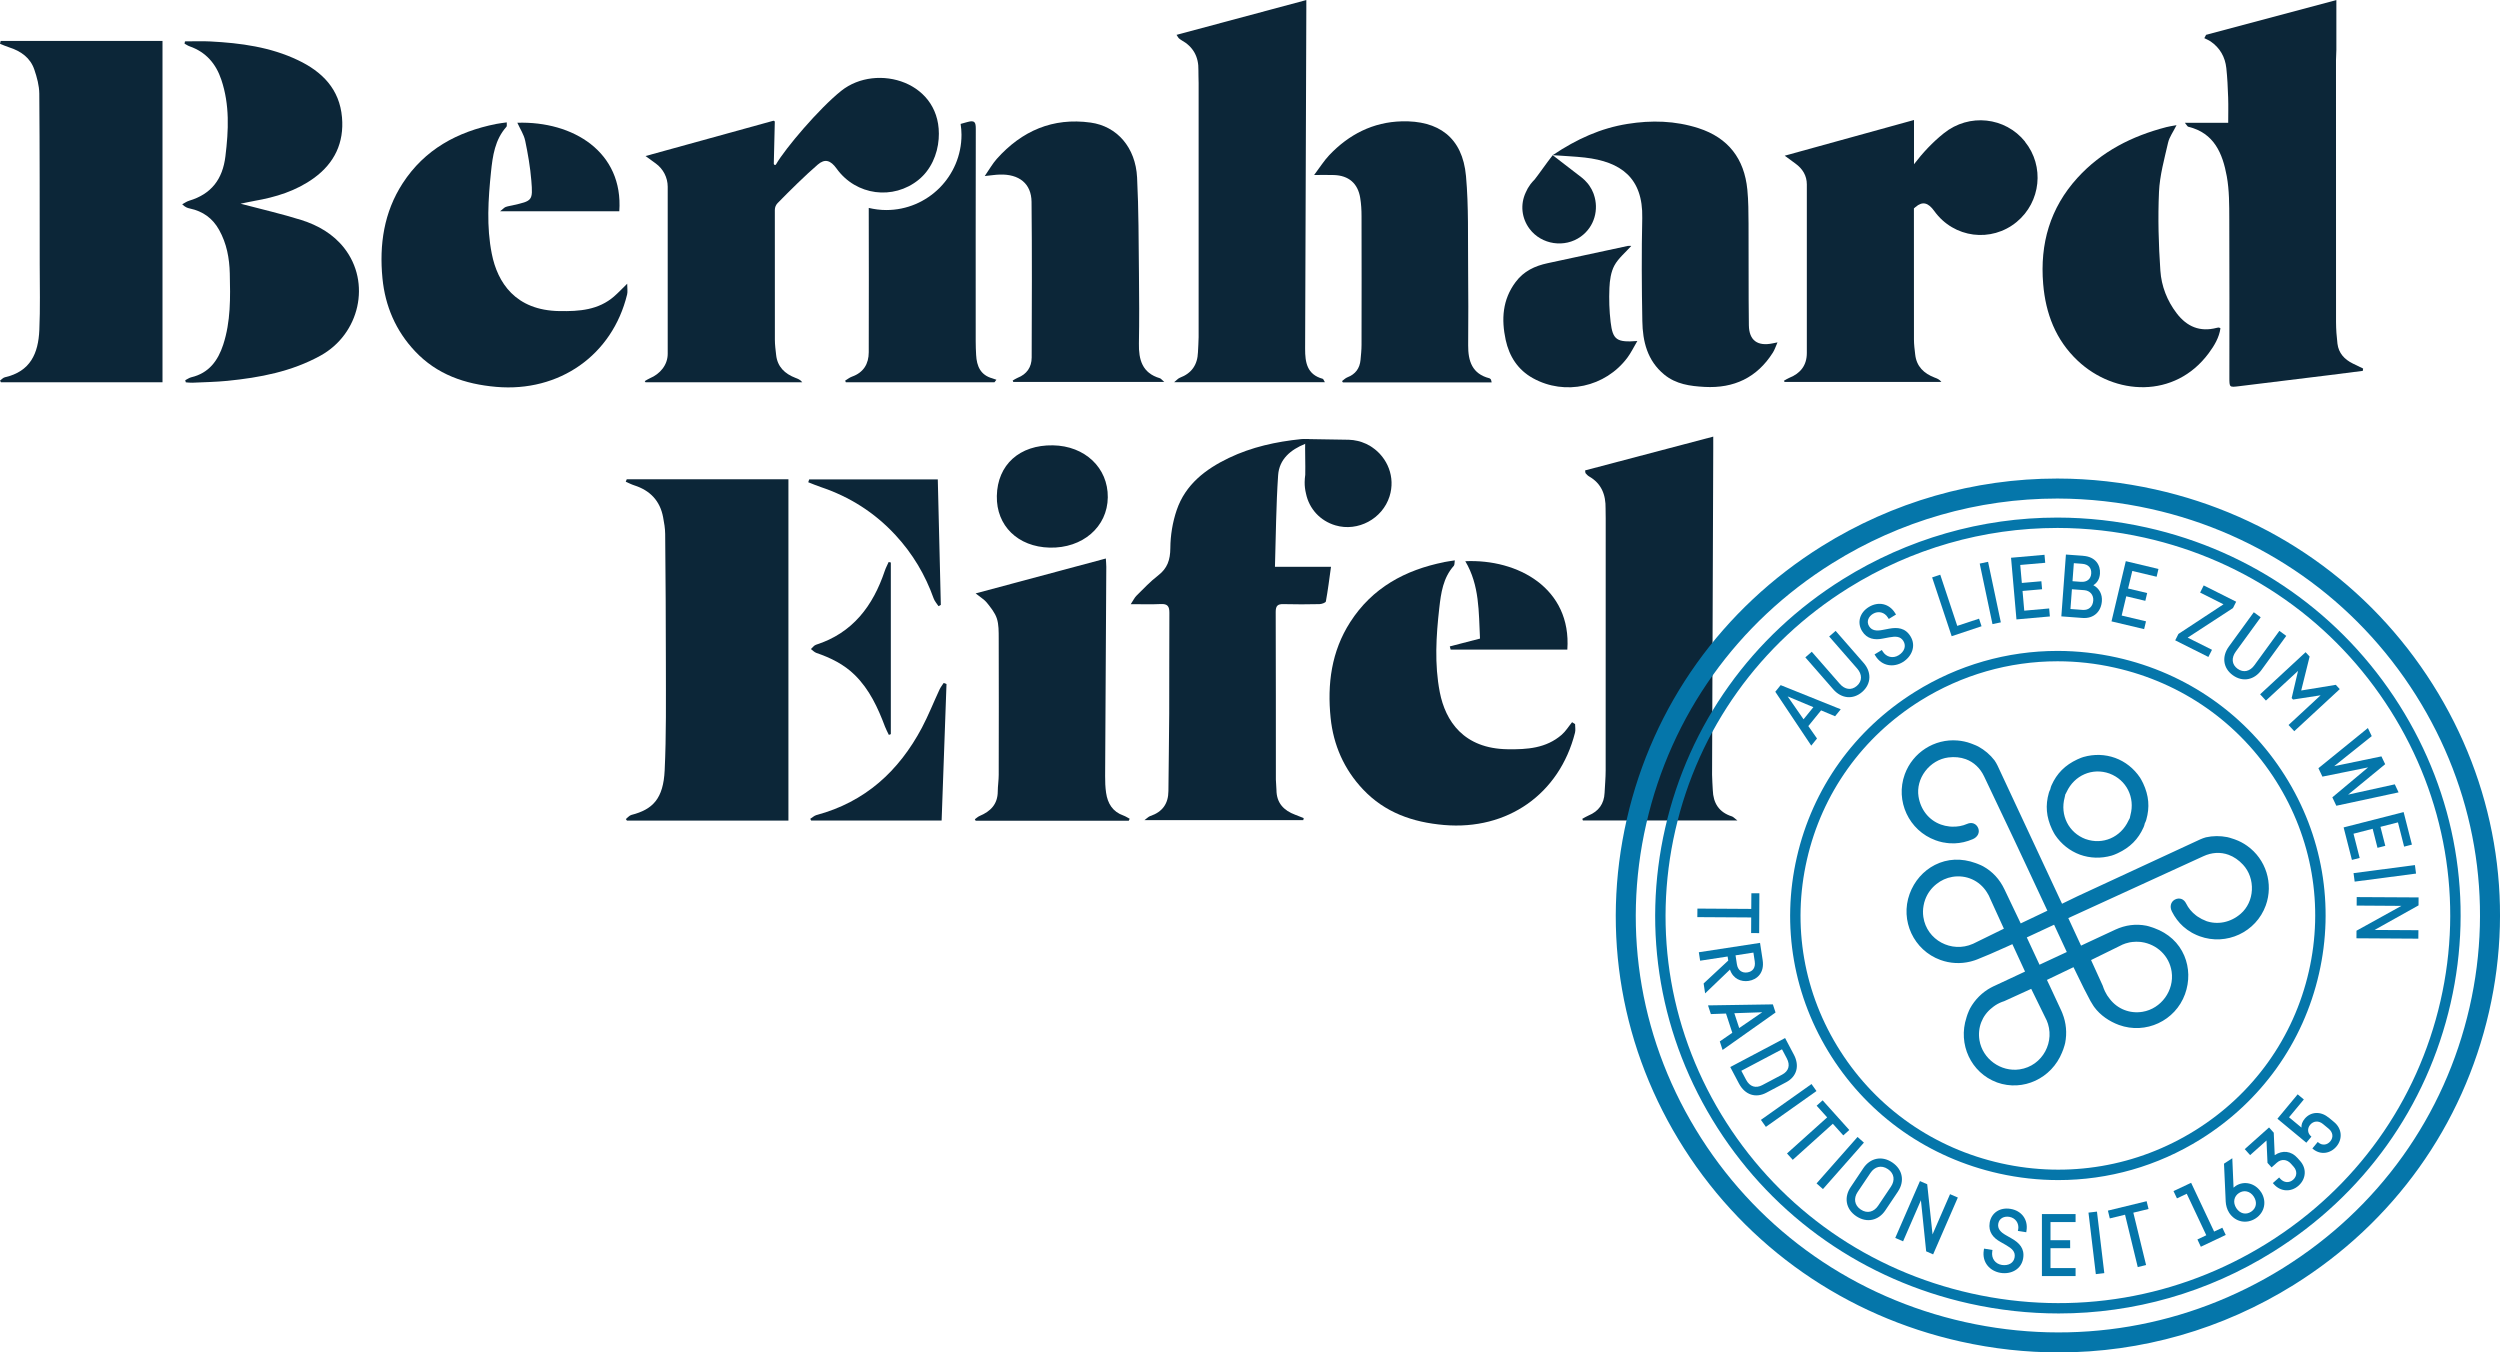 <svg xmlns="http://www.w3.org/2000/svg" id="Ebene_2" viewBox="0 0 600 324.58"><defs><style>.cls-1{fill:#0c2638;}.cls-1,.cls-2{stroke-width:0px;}.cls-2{fill:#0576aa;}</style></defs><g id="Ebene_1-2"><path class="cls-1" d="m.16,9.83h38.84v81.91H.21c-.06-.14-.13-.27-.2-.4.39-.28.74-.71,1.18-.8,6.08-1.38,8.01-5.69,8.25-11.35.23-5.23.1-10.47.09-15.71-.01-13.67.01-27.34-.1-41.01-.02-1.93-.56-3.91-1.19-5.76-.97-2.87-3.25-4.46-6.08-5.36-.74-.23-1.44-.56-2.16-.84.05-.23.1-.45.16-.67"></path><path class="cls-1" d="m525.2,30.42c6.24,1.51,8.24,6.47,9.23,11.9.61,3.36.59,6.86.6,10.3.06,12.65.02,25.3.02,37.96,0,2.41,0,2.39,2.31,2.11,7.28-.9,14.57-1.78,21.85-2.68,2.62-.32,5.24-.66,7.86-1,.03-.19.06-.38.08-.56-.82-.4-1.65-.79-2.47-1.2-2.01-.99-3.41-2.49-3.69-4.77-.21-1.71-.33-3.44-.34-5.16-.02-20.96-.01-41.92-.01-62.87,0-.83.09-1.66.09-2.49.01-3.88,0-7.75,0-11.94-10.48,2.79-20.88,5.57-31.27,8.34-.14.27-.28.53-.42.8.51.26,1.05.47,1.52.79,2.24,1.54,3.47,3.73,3.76,6.39.25,2.34.36,4.7.44,7.06.07,2.07.01,4.15.01,6.07h-10.4c.51.61.63.91.81.95"></path><path class="cls-1" d="m282.36,8.36c.4.59.45.72.54.8.19.17.39.33.61.46,2.85,1.57,4.19,3.99,4.11,7.24-.02,1.02.05,2.04.05,3.07,0,20.32,0,40.65,0,60.97,0,1.21-.12,2.42-.16,3.64-.1,3-1.51,5.05-4.35,6.12-.41.16-.73.55-1.36,1.06h36.17c-.27-.43-.35-.76-.52-.81-3.77-1.03-4.23-3.93-4.22-7.21.11-27.16.2-54.32.29-81.48,0-.62,0-1.24,0-2.21-10.53,2.82-20.76,5.57-31.17,8.36"></path><path class="cls-1" d="m61.02,48.22c5.15-.89,10.06-2.39,14.34-5.5,4.93-3.58,7.25-8.48,6.72-14.56-.59-6.77-4.73-10.94-10.55-13.71-6.63-3.17-13.77-4.12-21-4.5-2.04-.11-4.09-.02-6.14-.02-.03.18-.07.37-.1.55.41.22.79.49,1.22.64,3.91,1.37,6.32,4.16,7.61,8.02,2.03,6.04,1.74,12.16.98,18.38-.67,5.5-3.38,9.06-8.7,10.65-.59.18-1.12.56-1.67.86.67.67,1.24.89,1.84,1.01,3.12.66,5.47,2.34,7.02,5.14,1.82,3.26,2.47,6.78,2.56,10.47.14,5.76.24,11.51-1.58,17.07-1.26,3.85-3.44,6.82-7.64,7.82-.52.12-.98.47-1.47.71.04.17.09.34.13.51.53.03,1.06.12,1.59.09,2.8-.13,5.62-.17,8.41-.45,7.78-.78,15.37-2.2,22.35-6.06,9.38-5.19,12.18-17.51,5.66-25.82-2.65-3.38-6.29-5.46-10.29-6.72-4.71-1.48-9.55-2.58-14.58-3.91,1.2-.24,2.23-.48,3.27-.66"></path><path class="cls-1" d="m147.41,71.12c-3.8,3.3-8.36,3.62-13.13,3.54-10.61-.15-14.89-6.88-16.25-13.75-1.3-6.53-.86-13.1-.19-19.64.4-3.87.94-7.75,3.71-10.85.15-.17.05-.57.07-1.05-.95.14-1.75.22-2.54.38-9.32,1.86-17.16,6.1-22.45,14.26-4.5,6.95-5.62,14.71-4.84,22.78.65,6.68,3.2,12.61,7.82,17.51,5.26,5.58,11.94,7.89,19.48,8.55,15.11,1.31,27.87-7.57,31.42-22.19.16-.64.02-1.35.02-2.57-1.33,1.3-2.19,2.22-3.14,3.04"></path><path class="cls-1" d="m380.41,37.82c8.54.99,13.94,4.81,13.73,14.51-.18,8.23-.13,16.48.02,24.72.08,4.89,1.19,9.51,5.26,12.85,2.83,2.32,6.2,2.77,9.68,2.96,7.04.38,12.57-2.22,16.38-8.22.44-.69.69-1.5,1.12-2.47-.63.13-.88.18-1.12.23-3.64.77-5.7-.67-5.75-4.33-.11-8.11-.03-16.23-.08-24.34-.02-2.74-.02-5.5-.29-8.23-.73-7.4-4.56-12.42-11.73-14.74-5.59-1.8-11.3-1.94-17.03-1.02-6.39,1.02-12.16,3.61-17.95,7.5,2.97.22,5.37.31,7.75.58"></path><path class="cls-1" d="m357.87,91.14c-.12-.14-.26-.31-.43-.36-4.15-1.07-5.1-4.14-5.08-7.92.04-6.13.06-12.27-.01-18.4-.08-7.4.15-14.85-.51-22.2-.84-9.36-6.67-13.37-15.42-13.14-6.89.18-12.68,3.14-17.4,8.12-1.27,1.34-2.26,2.95-3.63,4.76,1.98,0,3.38-.04,4.76.01,3.53.11,5.74,2,6.3,5.48.24,1.44.32,2.93.32,4.39.03,10.29.02,20.58,0,30.87,0,1.21-.13,2.42-.24,3.63-.19,2.03-1.22,3.43-3.16,4.18-.47.18-.85.59-1.28.9.07.11.14.22.21.32h35.7c-.1-.41-.1-.55-.17-.64"></path><path class="cls-1" d="m243.18,91.66h36.24c-.58-.5-.78-.8-1.04-.88-4.25-1.25-5.11-4.44-5.04-8.35.1-5.55.07-11.11.01-16.67-.09-7.72-.06-15.45-.45-23.16-.36-7.2-4.8-12.3-11.15-13.18-9.08-1.26-16.52,1.99-22.53,8.72-1.02,1.14-1.77,2.51-2.88,4.11,1.55-.16,2.54-.32,3.54-.35,4.7-.17,7.65,2.16,7.69,6.56.13,12.45.07,24.91.03,37.36-.01,2.3-1.17,3.99-3.38,4.86-.41.16-.78.43-1.17.65.04.11.09.22.13.33"></path><path class="cls-1" d="m519.88,30.52c-8.19,2.13-15.5,5.8-21.29,12.16-6.59,7.25-9.03,15.82-8.23,25.45.59,7.12,3,13.44,8.27,18.42,8.87,8.38,23.32,9.21,31.46-1.78,1.34-1.81,2.5-3.73,2.82-5.98-.26-.13-.32-.19-.37-.18-.19.01-.38.03-.55.08-3.99,1.04-7.12-.28-9.57-3.48-2.32-3.03-3.68-6.55-3.93-10.24-.43-6.29-.61-12.62-.33-18.92.18-3.96,1.29-7.9,2.18-11.81.31-1.35,1.22-2.57,2.03-4.2-1.06.2-1.8.29-2.5.48"></path><path class="cls-1" d="m390.73,59.01c-6.42,1.38-12.84,2.78-19.27,4.15-3.09.66-5.76,1.9-7.72,4.54-3.17,4.24-3.43,8.95-2.38,13.86.86,3.97,2.93,7.21,6.57,9.22,7.66,4.23,17.35,2.12,22.62-4.91.88-1.17,1.52-2.52,2.41-4.03-4.94.38-5.9-.26-6.41-4.54-.32-2.71-.41-5.48-.29-8.21.08-1.81.35-3.8,1.19-5.36.94-1.74,2.61-3.09,4.06-4.71-.19,0-.49-.05-.78,0"></path><path class="cls-1" d="m126.04,33.74c.66,3.17,1.22,6.39,1.48,9.61.39,4.84.27,4.85-4.5,5.93-.56.13-1.14.2-1.67.4-.32.12-.57.43-1.32,1.02h28.6c1-14.22-11.08-21.66-24.47-21.24.7,1.54,1.57,2.84,1.87,4.27"></path><path class="cls-1" d="m372.65,37.24c-1.62,2.07-3.07,4.22-4.32,5.82-.34.34-.67.71-.99,1.12l-.03.04c-.46.61-.84,1.27-1.13,1.96-1.35,2.88-1.01,6.18.93,8.76,2.85,3.79,8.43,4.63,12.3,1.83,3.31-2.39,4.34-6.54,3.12-10.07-.02-.06-.04-.11-.06-.17-.03-.07-.05-.15-.08-.22-.24-.61-.55-1.19-.92-1.72-.01-.02-.03-.04-.04-.06-.07-.1-.15-.21-.23-.31-.03-.04-.05-.07-.08-.11-.06-.08-.12-.15-.19-.22-.38-.45-.8-.87-1.28-1.25l-7-5.39Z"></path><path class="cls-1" d="m238.22,90.82c-2.9-.78-3.81-2.94-3.95-5.64-.06-1.08-.1-2.17-.1-3.25,0-16.99-.02-33.98.02-50.98,0-1.57-.21-2.18-2.02-1.66-.54.15-1.08.3-1.62.45.13.85.21,1.72.21,2.61,0,9.97-8.09,18.06-18.06,18.06-1.45,0-2.85-.19-4.2-.51.02,11.54.04,23.08,0,34.63,0,2.79-1.25,4.89-4.04,5.87-.58.21-1.08.63-1.62.95.05.13.11.26.16.4h35.67c.16-.2.31-.41.47-.61-.3-.1-.6-.23-.91-.31"></path><path class="cls-1" d="m150.19,115.62c.68.29,1.35.65,2.05.87,3.8,1.22,6.18,3.72,6.91,7.67.25,1.31.48,2.66.49,3.98.09,10.42.18,20.83.17,31.25,0,8.5.11,17.01-.29,25.49-.32,6.76-2.8,9.38-7.97,10.7-.5.13-.91.65-1.35.99.09.12.18.25.26.37h38.76v-81.92h-38.8c-.08.2-.16.4-.24.59"></path><path class="cls-1" d="m314.16,105.42c-.64-.03-1.28-.1-1.91-.03-6,.62-11.83,1.89-17.31,4.51-5.64,2.7-10.44,6.39-12.53,12.51-.99,2.9-1.51,6.09-1.53,9.15-.02,2.81-.7,4.84-2.94,6.56-1.87,1.43-3.49,3.18-5.18,4.84-.47.46-.76,1.11-1.38,2.04,2.77,0,5,.08,7.21-.03,1.64-.08,2.07.56,2.06,2.12-.06,8.05,0,16.11-.04,24.16-.02,6.2-.15,12.39-.19,18.59-.02,3.08-1.46,5.04-4.36,6.01-.42.14-.75.52-1.39.98h38.12c.03-.16.06-.32.1-.49-.68-.26-1.34-.54-2.02-.79-2.77-1.03-4.5-2.83-4.52-5.95,0-.83-.14-1.66-.14-2.49-.01-13.42.01-26.84-.04-40.26,0-1.45.47-1.9,1.88-1.86,2.88.08,5.75.06,8.63,0,.54-.01,1.47-.34,1.53-.65.49-2.67.82-5.36,1.23-8.3h-13.45c.23-7.48.27-14.74.76-21.97.26-3.87,3.02-6.16,6.51-7.55.43-.17.81-.43,1.27-.67-.22-.24-.3-.4-.38-.4"></path><path class="cls-1" d="m380.43,112.91c.06.41.03.57.1.65.26.28.51.59.83.77,3.01,1.71,4.04,4.43,3.98,7.72-.01.83.03,1.66.03,2.49,0,20.13,0,40.26-.01,60.39,0,1.78-.18,3.57-.26,5.36-.12,2.63-1.42,4.42-3.85,5.43-.52.22-1,.53-1.5.8l.15.39h37.07c-.7-.53-.98-.87-1.33-.98-3.1-.99-4.47-3.19-4.57-6.33-.04-1.21-.17-2.43-.17-3.64.09-26.07.19-52.15.28-78.22,0-.88,0-1.76,0-2.95-10.43,2.75-20.61,5.43-30.76,8.11"></path><path class="cls-1" d="m346.61,134.91c-9.39,1.88-17.27,6.16-22.56,14.4-4.52,7.04-5.53,14.87-4.7,22.99.67,6.53,3.23,12.34,7.75,17.13,5.26,5.58,11.93,7.92,19.47,8.57,15.18,1.3,27.68-7.37,31.43-22.15.17-.65.02-1.38.02-2.07-.24-.15-.48-.3-.72-.45-.83,1.01-1.53,2.18-2.5,3.02-3.74,3.24-8.26,3.54-12.96,3.47-10.57-.14-14.94-6.77-16.29-13.69-1.3-6.72-.88-13.48-.12-20.21.41-3.62.91-7.24,3.49-10.13.2-.23.14-.7.23-1.3-1.05.17-1.8.26-2.54.41"></path><path class="cls-1" d="m271.12,196.5c-.5-.26-.97-.58-1.49-.77-2.6-.91-3.8-2.9-4.17-5.47-.19-1.32-.24-2.68-.23-4.01.08-16.73.19-33.47.28-50.2,0-.6-.07-1.21-.11-2.01-10.44,2.8-20.63,5.53-31.25,8.38,1.24,1,2.12,1.49,2.69,2.22.93,1.17,1.95,2.41,2.4,3.79.48,1.48.44,3.15.45,4.74.03,10.92.03,21.85,0,32.77,0,1.34-.22,2.68-.23,4.01-.01,3.05-1.72,4.78-4.35,5.88-.42.18-.77.52-1.15.79.06.12.13.24.2.36h36.74c.07-.16.15-.31.22-.47"></path><path class="cls-1" d="m251.91,131.43c7.91.19,13.88-4.96,13.96-12.07.08-7.08-5.49-12.36-13.17-12.48-8.01-.13-13.32,4.66-13.46,12.16-.14,7.14,5.05,12.2,12.67,12.39"></path><path class="cls-1" d="m348.16,155.9h28c1.03-14.72-11.88-21.78-24.49-21.21,3.44,5.77,3.21,12.16,3.53,18.57-2.5.65-4.87,1.26-7.25,1.88.07.25.14.5.2.75"></path><path class="cls-1" d="m226.48,163.91c-.33.51-.72,1-.98,1.55-1.43,3.06-2.67,6.22-4.24,9.19-5.54,10.44-13.66,17.84-25.3,20.96-.54.15-1,.6-1.5.91.07.14.14.27.21.41h31.32c.39-10.99.78-21.88,1.17-32.76-.23-.09-.45-.18-.68-.26"></path><path class="cls-1" d="m193.98,115.74c1,.39,1.99.81,3,1.15,6.98,2.34,12.97,6.15,17.98,11.58,4.09,4.44,7.09,9.47,9.11,15.14.24.68.77,1.25,1.17,1.87.19-.1.38-.21.56-.31-.24-10-.49-20-.73-30.12h-30.86c-.08.23-.16.46-.23.69"></path><path class="cls-1" d="m213.8,176.19v-41.19c-.17-.04-.34-.08-.52-.12-.31.71-.69,1.39-.93,2.12-2.83,8.42-7.69,14.92-16.53,17.75-.46.15-.8.67-1.2,1.02.43.32.82.76,1.31.93,3.42,1.17,6.6,2.73,9.21,5.29,3.55,3.49,5.56,7.88,7.28,12.45.25.66.6,1.29.91,1.94l.48-.19Z"></path><path class="cls-1" d="m313.25,105.36c-.07,3.12.07,6.19.01,8.59-.08.56-.13,1.15-.14,1.76v.05c-.01.91.1,1.8.31,2.66.75,3.69,3.41,6.59,7.08,7.67,5.39,1.59,11.28-1.57,12.98-6.96,1.46-4.62-.5-9.29-4.16-11.77-.06-.04-.12-.08-.18-.12-.07-.05-.15-.1-.23-.15-.66-.41-1.36-.74-2.08-.98-.03-.01-.06-.02-.09-.03-.15-.05-.29-.09-.44-.14-.05-.02-.1-.03-.16-.04-.11-.03-.22-.06-.33-.08-.67-.16-1.38-.26-2.1-.28l-10.47-.17Z"></path><path class="cls-1" d="m185.95,29.27c0-.19-.18-.33-.37-.28-10.32,2.85-20.26,5.6-30.65,8.46,1.09.8,1.79,1.31,2.47,1.8,1.78,1.29,2.84,3.36,2.85,5.56.02,13.37.02,26.73,0,40.1,0,2.68-1.82,4.84-4.29,5.88-.43.18-.81.45-1.22.68l.18.28h37.63c-.49-.64-1.06-.84-1.62-1.05-2.57-.99-4.35-2.65-4.66-5.52-.13-1.2-.3-2.41-.3-3.61-.01-10.17-.01-20.96-.01-31.17,0-.63.23-1.2.67-1.66,2.88-2.94,6.68-6.7,9.64-9.24,1.7-1.46,3.06-1.06,4.51.96,4.68,6.51,13.62,7.61,19.68,2.69,2.92-2.37,4.54-6.05,4.82-9.79,1.03-13.73-14.85-18.36-23.37-11.57-5.28,4.2-13.49,13.86-15.67,17.67-.15.26-.53.13-.53-.17l.24-10.02Z"></path><path class="cls-1" d="m486.02,34c-4.76-5.92-13.41-6.88-19.47-2.04-2.76,2.2-5.11,4.73-7.19,7.46v-10.62c-10.45,2.89-20.51,5.66-31.03,8.57,1.16.84,1.87,1.37,2.58,1.89,1.71,1.24,2.73,2.89,2.73,5.01.02,13.48.02,26.96,0,40.44,0,2.96-1.51,4.9-4.23,5.98-.45.18-.85.46-1.28.7.06.09.12.19.18.28h37.63c-.49-.64-1.06-.84-1.63-1.05-2.56-.99-4.34-2.65-4.66-5.52-.14-1.2-.3-2.41-.3-3.61-.01-10.49-.01-20.98-.01-31.47.13-.11.25-.23.38-.33,1.7-1.46,3.06-1.06,4.51.96,4.7,6.54,13.71,7.62,19.77,2.62,5.82-4.81,6.71-13.4,2-19.25"></path><path class="cls-2" d="m494.1,324.58c-7.84,0-15.74-.86-23.57-2.61-27.64-6.17-51.19-22.61-66.32-46.28-15.13-23.68-20.03-51.76-13.78-79.08,6.24-27.31,22.88-50.59,46.84-65.54,17.02-10.61,36.52-16.22,56.42-16.22h.18c7.81.01,15.68.9,23.4,2.62,27.81,6.2,51.45,22.82,66.59,46.79,14.9,23.6,19.7,51.5,13.51,78.56-6.25,27.31-22.89,50.59-46.85,65.54-17.16,10.7-36.61,16.22-56.42,16.22m-.41-204.93c-19,0-37.63,5.35-53.88,15.49-22.87,14.27-38.75,36.48-44.7,62.54-5.96,26.05-1.29,52.84,13.14,75.43,14.44,22.59,36.93,38.29,63.32,44.18,26.39,5.88,53.52,1.27,76.41-12.99,22.87-14.27,38.75-36.48,44.71-62.54,5.9-25.81,1.32-52.42-12.89-74.94-14.45-22.88-37.03-38.75-63.58-44.67-7.37-1.64-14.9-2.48-22.36-2.5h-.17Z"></path><path class="cls-2" d="m494.02,283.22c-4.75,0-9.53-.52-14.28-1.58-16.74-3.74-31-13.69-40.16-28.02-9.16-14.34-12.13-31.35-8.34-47.89,3.78-16.54,13.85-30.64,28.37-39.69,10.3-6.43,22.11-9.82,34.17-9.82h.1c4.73.01,9.49.54,14.17,1.58,16.84,3.76,31.16,13.82,40.32,28.34,9.03,14.29,11.93,31.19,8.18,47.57-3.78,16.54-13.86,30.63-28.37,39.69-10.39,6.48-22.17,9.82-34.17,9.82m-.24-124.51c-11.59,0-22.94,3.26-32.85,9.44-13.94,8.7-23.62,22.24-27.25,38.13-3.64,15.89-.79,32.22,8.01,45.99,8.8,13.77,22.51,23.34,38.6,26.93,16.09,3.59,32.63.78,46.58-7.92,13.94-8.7,23.63-22.24,27.26-38.13,3.6-15.74.8-31.96-7.86-45.69-8.81-13.95-22.57-23.62-38.76-27.23-4.49-1.01-9.08-1.52-13.63-1.52h-.1Z"></path><path class="cls-2" d="m494.08,315.23c-7.14,0-14.33-.79-21.47-2.38-25.17-5.62-46.63-20.59-60.41-42.15-13.78-21.57-18.24-47.15-12.55-72.02,5.69-24.88,20.84-46.08,42.67-59.69,15.5-9.66,33.27-14.77,51.39-14.77h.16c7.12.01,14.29.81,21.32,2.38,25.33,5.65,46.87,20.79,60.66,42.62,13.57,21.49,17.94,46.9,12.3,71.55-5.69,24.88-20.84,46.07-42.67,59.69-15.64,9.75-33.35,14.77-51.4,14.77m-.37-188.52c-17.66,0-34.97,4.98-50.07,14.4-21.26,13.26-36.02,33.91-41.56,58.13-5.54,24.22-1.2,49.13,12.22,70.13,13.42,21,34.33,35.59,58.85,41.06,24.52,5.48,49.74,1.19,71.01-12.08,21.26-13.26,36.02-33.91,41.56-58.13,5.49-23.99,1.23-48.74-11.98-69.67-13.43-21.27-34.41-36.01-59.09-41.52-6.85-1.53-13.84-2.31-20.78-2.32-.05,0-.1,0-.16,0"></path><path class="cls-2" d="m440.42,171.9l-3.36-1.41-3.06,3.77,2.08,2.98-1.38,1.71-8.63-12.93,1.29-1.59,14.42,5.8-1.36,1.67Zm-7.57.73l2.36-2.91-6.17-2.58,3.81,5.49Z"></path><path class="cls-2" d="m440.55,151.41l6.72,7.69c1.91,2.18,1.89,5-.34,6.96-2.23,1.94-5.03,1.58-6.93-.6l-6.72-7.69,1.54-1.35,6.72,7.69c1.21,1.4,2.8,1.65,4.11.5,1.32-1.16,1.29-2.76.07-4.16l-6.72-7.69,1.55-1.35Z"></path><path class="cls-2" d="m453.11,148.24c-.82-1.36-2.36-1.67-3.6-.92-1.07.65-1.62,1.85-.93,2.97.66,1.07,1.79,1.17,3.2.9l1.58-.3c2.03-.38,3.9-.23,5.16,1.83,1.42,2.32.28,4.88-1.84,6.18-2.18,1.33-5.02,1.05-6.59-1.52l-.2-.32,1.75-1.06.18.3c.87,1.43,2.48,1.8,3.85.96,1.34-.82,1.89-2.18,1.15-3.4-.72-1.18-1.87-1.17-3.39-.9l-1.58.3c-1.92.39-3.78.12-4.96-1.81-1.24-2.04-.56-4.43,1.63-5.77,2.31-1.41,4.92-.82,6.31,1.47l.21.34-1.74,1.06-.19-.31Z"></path><polygon class="cls-2" points="469.74 150.21 474.97 148.48 475.57 150.3 468.4 152.69 463.71 138.58 465.66 137.93 469.74 150.21"></polygon><rect class="cls-2" x="476.64" y="134.9" width="2.05" height="14.85" transform="translate(-19.09 101.63) rotate(-11.91)"></rect><polygon class="cls-2" points="484.86 135.59 485.24 139.91 489.93 139.5 490.1 141.42 485.41 141.83 485.82 146.56 491.8 146.03 491.97 147.95 483.95 148.66 482.65 133.86 490.68 133.15 490.85 135.07 484.86 135.59"></polygon><path class="cls-2" d="m499.96,133.4c3.01.22,4.18,2.26,4.03,4.29-.09,1.17-.6,2.16-1.59,2.76,1.48.78,2.17,2.24,2.05,3.83-.17,2.37-1.82,4.24-4.65,4.03l-5.08-.38,1.1-14.84,4.14.3Zm-2.7,8.01l-.35,4.75,2.95.22c1.4.1,2.41-.75,2.52-2.25.1-1.34-.77-2.39-2.17-2.49l-2.95-.22Zm.46-6.25l-.32,4.33,1.99.15c1.53.11,2.41-.69,2.5-2,.09-1.27-.61-2.21-2.18-2.33l-1.99-.15Z"></path><polygon class="cls-2" points="511.75 137.03 510.74 141.24 515.32 142.33 514.88 144.2 510.3 143.11 509.2 147.73 515.04 149.12 514.59 150.99 506.76 149.13 510.19 134.68 518.03 136.55 517.59 138.42 511.75 137.03"></polygon><polygon class="cls-2" points="535.91 145.94 525.04 153.03 530.88 155.95 530.01 157.67 522.05 153.68 522.82 152.15 533.64 145.03 528.03 142.22 528.89 140.5 536.68 144.41 535.91 145.94"></polygon><path class="cls-2" d="m548.71,152.6l-5.99,8.24c-1.7,2.34-4.44,2.95-6.85,1.21-2.39-1.73-2.65-4.53-.95-6.87l5.99-8.24,1.66,1.21-5.99,8.24c-1.08,1.49-.98,3.09.43,4.11,1.42,1.03,2.98.64,4.05-.85l5.99-8.24,1.66,1.21Z"></path><polygon class="cls-2" points="551.53 161.01 543.82 168.14 542.43 166.63 553.34 156.53 554.31 157.57 552.29 165.72 560.59 164.36 561.54 165.39 550.62 175.49 549.25 174 556.95 166.87 550.33 167.89 550 167.53 551.53 161.01"></polygon><polygon class="cls-2" points="560.72 193.38 559.76 191.36 568.35 184.17 557.38 186.39 556.42 184.37 568.29 174.73 569.22 176.67 560.2 183.88 571.54 181.53 572.44 183.41 563.55 190.71 574.75 188.24 575.66 190.17 560.72 193.38"></polygon><polygon class="cls-2" points="575.51 197.37 571.31 198.44 572.47 203 570.6 203.48 569.44 198.91 564.84 200.09 566.32 205.91 564.46 206.38 562.47 198.58 576.87 194.9 578.86 202.71 576.99 203.19 575.51 197.37"></polygon><polygon class="cls-2" points="579.85 209.66 565.12 211.59 564.85 209.55 579.58 207.62 579.85 209.66"></polygon><polygon class="cls-2" points="565.55 225.19 565.56 223.37 576.33 217.41 565.6 217.34 565.61 215.3 580.46 215.38 580.45 217.29 569.89 223.19 580.42 223.25 580.4 225.28 565.55 225.19"></polygon><polygon class="cls-2" points="420.27 223.93 420.29 220.19 407.36 220.11 407.38 218.06 420.3 218.14 420.33 214.38 422.25 214.39 422.2 223.95 420.27 223.93"></polygon><path class="cls-2" d="m423.04,230.44c.46,3.02-1.32,4.67-3.37,4.98-1.8.27-3.74-.49-4.48-2.72l-5.96,5.71-.36-2.38,5.91-5.5-.15-.97-6.6,1.01-.31-2.03,14.69-2.25.63,4.14Zm-2.22-1.82l-4.29.66.32,2.11c.23,1.51,1.25,2.18,2.51,1.99,1.26-.19,2.01-1.09,1.78-2.64l-.32-2.11Z"></path><path class="cls-2" d="m412.75,249.94l3-2.07-1.51-4.62-3.63.13-.69-2.09,15.57-.24.64,1.95-12.71,8.99-.67-2.05Zm3.49-6.77l1.17,3.56,5.53-3.79-6.7.23Z"></path><path class="cls-2" d="m430.52,253.09c1.46,2.76.67,5.32-1.85,6.65l-4.76,2.52c-2.52,1.33-5.09.55-6.56-2.21l-2.09-3.96,13.16-6.96,2.1,3.97Zm-12.6,3.9l1.15,2.17c.87,1.65,2.32,2.1,3.87,1.27l4.75-2.51c1.58-.83,2.03-2.23,1.14-3.92l-1.15-2.17-9.75,5.15Z"></path><rect class="cls-2" x="421.85" y="264.3" width="14.88" height="2.06" transform="translate(-74.39 296.92) rotate(-35.31)"></rect><polygon class="cls-2" points="442.39 272.49 439.88 269.7 430.26 278.36 428.88 276.83 438.52 268.17 435.99 265.37 437.43 264.08 443.83 271.2 442.39 272.49"></polygon><polygon class="cls-2" points="447.34 274.23 437.51 285.38 435.97 284.02 445.81 272.87 447.34 274.23"></polygon><path class="cls-2" d="m455.53,285.94l-3.08,4.59c-1.58,2.34-4.37,3.09-6.96,1.35-2.58-1.74-2.93-4.59-1.35-6.94l3.07-4.59c1.57-2.35,4.35-3.1,6.94-1.36,2.58,1.74,2.95,4.61,1.37,6.95m-6.61-4.44l-3.08,4.58c-.98,1.46-.83,3.15.75,4.21,1.58,1.06,3.19.55,4.17-.91l3.08-4.59c.99-1.48.84-3.14-.73-4.2-1.6-1.07-3.19-.58-4.18.9"></path><polygon class="cls-2" points="463.95 301.05 462.28 300.32 461.02 288.06 456.74 297.92 454.86 297.1 460.79 283.46 462.53 284.22 463.81 296.26 468.01 286.6 469.88 287.41 463.95 301.05"></polygon><path class="cls-2" d="m484.37,295.08c.26-1.57-.72-2.81-2.15-3.04-1.24-.2-2.43.35-2.64,1.66-.2,1.24.6,2.05,1.85,2.75l1.39.8c1.79,1.03,3.13,2.37,2.74,4.74-.43,2.69-2.96,3.9-5.42,3.5-2.52-.41-4.51-2.46-4.03-5.44l.06-.38,2.03.33-.06.35c-.26,1.66.71,2.98,2.3,3.24,1.55.24,2.85-.44,3.07-1.84.22-1.37-.66-2.1-2-2.89l-1.4-.8c-1.72-.95-2.95-2.37-2.59-4.6.38-2.36,2.45-3.75,4.99-3.33,2.67.43,4.27,2.57,3.85,5.22l-.06.39-2.01-.32.06-.35Z"></path><polygon class="cls-2" points="492.12 293.3 492.12 297.64 496.83 297.64 496.84 299.57 492.12 299.57 492.12 304.33 498.14 304.33 498.14 306.26 490.06 306.26 490.06 291.37 498.14 291.37 498.14 293.3 492.12 293.3"></polygon><rect class="cls-2" x="502.12" y="290.84" width="2.05" height="14.87" transform="translate(-31.83 61.78) rotate(-6.81)"></rect><polygon class="cls-2" points="515.65 290.16 512 291.04 515.06 303.61 513.06 304.1 510.01 291.53 506.35 292.42 505.9 290.55 515.19 288.29 515.65 290.16"></polygon><polygon class="cls-2" points="534.18 296.39 528.2 299.22 527.38 297.47 529.51 296.46 524.82 286.5 522.47 287.61 521.64 285.86 525.87 283.87 531.39 295.58 533.36 294.65 534.18 296.39"></polygon><path class="cls-2" d="m542.64,286.07c1.45,2.22.89,4.92-1.28,6.34-2.21,1.44-4.9.88-6.36-1.34-.53-.82-.78-1.81-.83-2.68l-.41-9.11,1.99-1.3.3,7.06c.17-.16.34-.3.54-.43,1.96-1.28,4.62-.7,6.04,1.47m-5.92,3.87c.87,1.33,2.31,1.69,3.56.86,1.26-.83,1.51-2.28.64-3.62-.88-1.35-2.36-1.66-3.57-.86-1.19.78-1.51,2.26-.63,3.62"></path><path class="cls-2" d="m545.94,277.23c1.89-1.27,3.98-.97,5.43.66l.67.75c1.6,1.8,1.44,4.29-.39,5.92-1.8,1.6-4.29,1.47-5.9-.32l-.27-.3,1.52-1.35.26.3c.89,1,2.16,1.07,3.1.24.94-.83,1.01-2.1.12-3.11l-.67-.75c-.95-1.06-2.3-1.17-3.37-.22l-1.26,1.13-.98-1.09-.24-5.37-3.93,3.51-1.29-1.44,5.83-5.2,1.13,1.26.23,5.38Z"></path><path class="cls-2" d="m558.82,268.16l1.37,1.14c1.86,1.54,2.1,3.99.58,5.83-1.5,1.8-3.88,2.09-5.62.65l-.18-.15,1.29-1.56.18.15c.9.75,2.08.61,2.84-.31.79-.95.63-2.17-.4-3.02l-1.37-1.13c-1.03-.85-2.27-.77-3.08.2-.74.9-.62,2.06.26,2.79l.05.04-1.22,1.46-6.94-5.75,4.86-5.86,1.48,1.23-3.55,4.28,2.98,2.47c-.04-.71.18-1.4.78-2.12,1.42-1.71,3.82-1.86,5.67-.32"></path><path class="cls-2" d="m492.09,189.39l-.08.17c-.12.24-.22.48-.29.73-.86,3-.62,5.78.76,8.74.05.09.11.21.17.33.16.31.35.7.57,1.03,1.48,2.2,3.54,3.83,5.97,4.73,2.44.88,5.07.95,7.62.22.39-.11.78-.28,1.1-.42.13-.06.25-.11.34-.15,2.96-1.38,4.93-3.36,6.2-6.21.11-.24.19-.49.25-.75l.04-.18.08-.17c.13-.24.22-.48.29-.73.86-3,.62-5.78-.76-8.74-.05-.09-.11-.21-.17-.33-.16-.31-.35-.7-.57-1.03-1.48-2.2-3.54-3.84-5.97-4.73-2.44-.88-5.08-.95-7.62-.22-.39.11-.78.28-1.1.42-.13.06-.25.1-.35.15-2.96,1.38-4.93,3.36-6.2,6.21-.11.24-.19.49-.25.75l-.04.18Zm3.69,1.09c.09-.15.16-.28.21-.41,1.86-4.02,6.18-5.88,10.27-4.43h.01s.01.01.01.01c4.06,1.52,6.18,5.72,5.02,9.99-.04.13-.07.27-.1.45l-.04.24-.12.21c-.09.15-.16.28-.21.41-1.86,4.02-6.18,5.88-10.27,4.43h-.02c-4.06-1.53-6.18-5.73-5.02-10,.04-.14.07-.28.1-.45l.04-.24.12-.21Zm33.62,30.52c-.66-.24-1.3-.57-1.89-.97-.03-.02-.07-.05-.11-.07-.07-.05-.15-.1-.22-.16-.05-.03-.09-.07-.14-.1-1.04-.8-1.83-1.76-2.37-2.86-.26-.54-.66-.92-1.14-1.09-.49-.18-1.04-.12-1.56.15-1,.54-1.29,1.72-.71,2.87.71,1.41,1.63,2.62,2.71,3.59.63.56,1.31,1.05,2.03,1.46l.05.03c.12.07.25.14.38.2.48.25.99.48,1.5.66,6.41,2.33,13.52-.98,15.85-7.39,1.9-5.23.06-11.12-4.48-14.33-.9-.64-1.88-1.15-2.91-1.52-.03-.01-.06-.02-.08-.03-.04-.01-.13-.04-.13-.04l-.14-.05c-.1-.03-.22-.07-.35-.11-.33-.11-.75-.25-1.15-.33-1.72-.34-3.44-.32-5.13.05-.47.13-.92.3-1.35.49l-29.44,13.64-3.73,1.81-15.48-33.16c-.2-.42-.45-.84-.72-1.24-1.05-1.37-2.37-2.49-3.9-3.33-.35-.19-.76-.35-1.09-.48-.12-.05-.24-.09-.34-.14l-.14-.05s-.09-.04-.13-.05c-.03-.01-.05-.02-.08-.03-1.03-.38-2.11-.61-3.21-.7-5.54-.46-10.74,2.87-12.65,8.1-2.33,6.41.98,13.52,7.39,15.85.51.19,1.04.34,1.57.46.14.03.28.06.43.08h.04c.82.16,1.66.22,2.49.2,1.47-.05,2.95-.39,4.4-1.01,1.19-.51,1.72-1.6,1.3-2.65-.22-.54-.61-.93-1.1-1.11-.48-.18-1.02-.14-1.57.1-1.11.49-2.34.71-3.64.66-.06,0-.12,0-.18-.01-.09,0-.18-.01-.27-.02-.04,0-.08,0-.12-.01-.72-.07-1.42-.23-2.08-.47-2.87-1.04-4.87-3.56-5.37-6.75-.32-2.06.26-4.27,1.61-6.05,1.38-1.83,3.4-3.03,5.55-3.3,1.5-.19,2.91-.05,4.18.41,1.94.71,3.47,2.15,4.42,4.17,1.37,2.9,2.75,5.82,4.1,8.64,1.98,4.16,4.02,8.45,6.01,12.73.23.5,3.11,6.68,5.06,10.83l-6.4,3.05-3.9-8.17c-1.15-2.43-2.87-4.29-5.13-5.54-.35-.2-.76-.36-1.08-.49-.13-.05-.25-.1-.34-.14,0,0-.09-.03-.12-.04,0,0-.11-.04-.15-.06-.03-.01-.05-.02-.08-.03-3.41-1.24-6.79-1.09-9.79.43-2.79,1.42-4.95,3.89-6.07,6.96-2.33,6.41.98,13.52,7.39,15.85,2.31.84,4.8.98,7.19.39.04-.01.07-.02.11-.03l.15-.04c.06-.02.12-.03.18-.05.41-.11.82-.25,1.2-.4,1.74-.68,4.11-1.7,7.05-3.03l1.39-.63,3.04,6.58-1.39.65c-2.2,1.02-4.23,1.97-5.97,2.79,0,0-.14.06-.18.08l-.05.03h-.02c-.17.09-.34.18-.51.27h-.02c-2.12,1.14-3.87,2.87-5.05,5.01-.19.35-.35.76-.48,1.08-.05.14-.1.26-.14.35-.08.22-.16.45-.24.73v.02c-2.12,6.43,1.08,13.27,7.28,15.58h.03s.04.03.04.03c6.23,2.22,13.08-.97,15.6-7.25v-.02c.13-.27.21-.5.29-.72.03-.1.07-.22.11-.35.11-.33.25-.75.33-1.14.47-2.4.25-4.84-.65-7.08v-.02c-.08-.18-.15-.37-.23-.54v-.02s-.03-.05-.03-.05c-.02-.04-.08-.18-.08-.18-.81-1.74-1.76-3.77-2.78-5.97l-.61-1.28,6.38-3.06.62,1.27c1.4,2.91,2.55,5.21,3.45,6.85.2.36.42.72.66,1.08.03.05.07.1.1.15l.08.12s.04.06.07.1c1.45,1.98,3.62,3.45,5.93,4.3,6.41,2.33,13.52-.98,15.85-7.39,1.11-3.07,1.05-6.34-.17-9.23-1.32-3.1-3.81-5.39-7.22-6.63-.03-.01-.06-.02-.08-.03-.04-.01-.08-.02-.12-.04l-.16-.06c-.1-.03-.22-.07-.35-.11-.33-.11-.75-.25-1.15-.33-2.53-.5-5.05-.18-7.49.95-1.8.83-4.18,1.94-6.53,3.04l-1.68.79-3.06-6.61h0s32.4-14.84,32.4-14.84c2.03-.94,4.13-1.06,6.07-.35,1.26.46,2.43,1.26,3.46,2.37,1.48,1.59,2.25,3.81,2.13,6.09-.11,2.23-1.08,4.29-2.66,5.67-2.43,2.12-5.58,2.76-8.45,1.72m-55.85,5.52c-5.11,2.27-11.08-.89-11.89-6.45-.14-.94-.11-1.87.06-2.76.08-.47.21-.95.38-1.41.56-1.53,1.52-2.8,2.72-3.74,1.08-.87,2.39-1.48,3.82-1.72,3.3-.54,6.48.86,8.27,3.7.34.52.63,1.07.85,1.66.89,1.94,2,4.37,3.23,7.08l-7.45,3.65Zm35.81.22c.53-.24,1.08-.41,1.63-.53.09-.02.18-.04.27-.06.04,0,.09-.01.13-.02.12-.02.24-.04.37-.05.02,0,.05,0,.07-.01.61-.07,1.24-.08,1.86-.02.07,0,.15.02.22.03.06,0,.11.01.17.02,3.54.52,6.61,3.22,7.17,7.1.66,4.52-2.51,8.89-6.99,9.63-3.05.5-6-.67-7.85-3.08-.46-.55-.85-1.16-1.16-1.82l-.02-.04c-.21-.45-.38-.89-.52-1.33-.81-1.77-1.76-3.86-2.8-6.15l7.45-3.66Zm-18.15,18.02c2.27,5.11-.89,11.08-6.45,11.89-4.52.66-8.89-2.51-9.63-6.99-.5-3.01.64-5.94,3-7.78.55-.47,1.17-.87,1.86-1.19.35-.16.71-.3,1.07-.41,1.83-.84,4.05-1.85,6.49-2.96l3.65,7.45Zm4.88-16.28l-6.55,3.05-3.05-6.55,6.55-3.05,3.05,6.55Z"></path></g></svg>